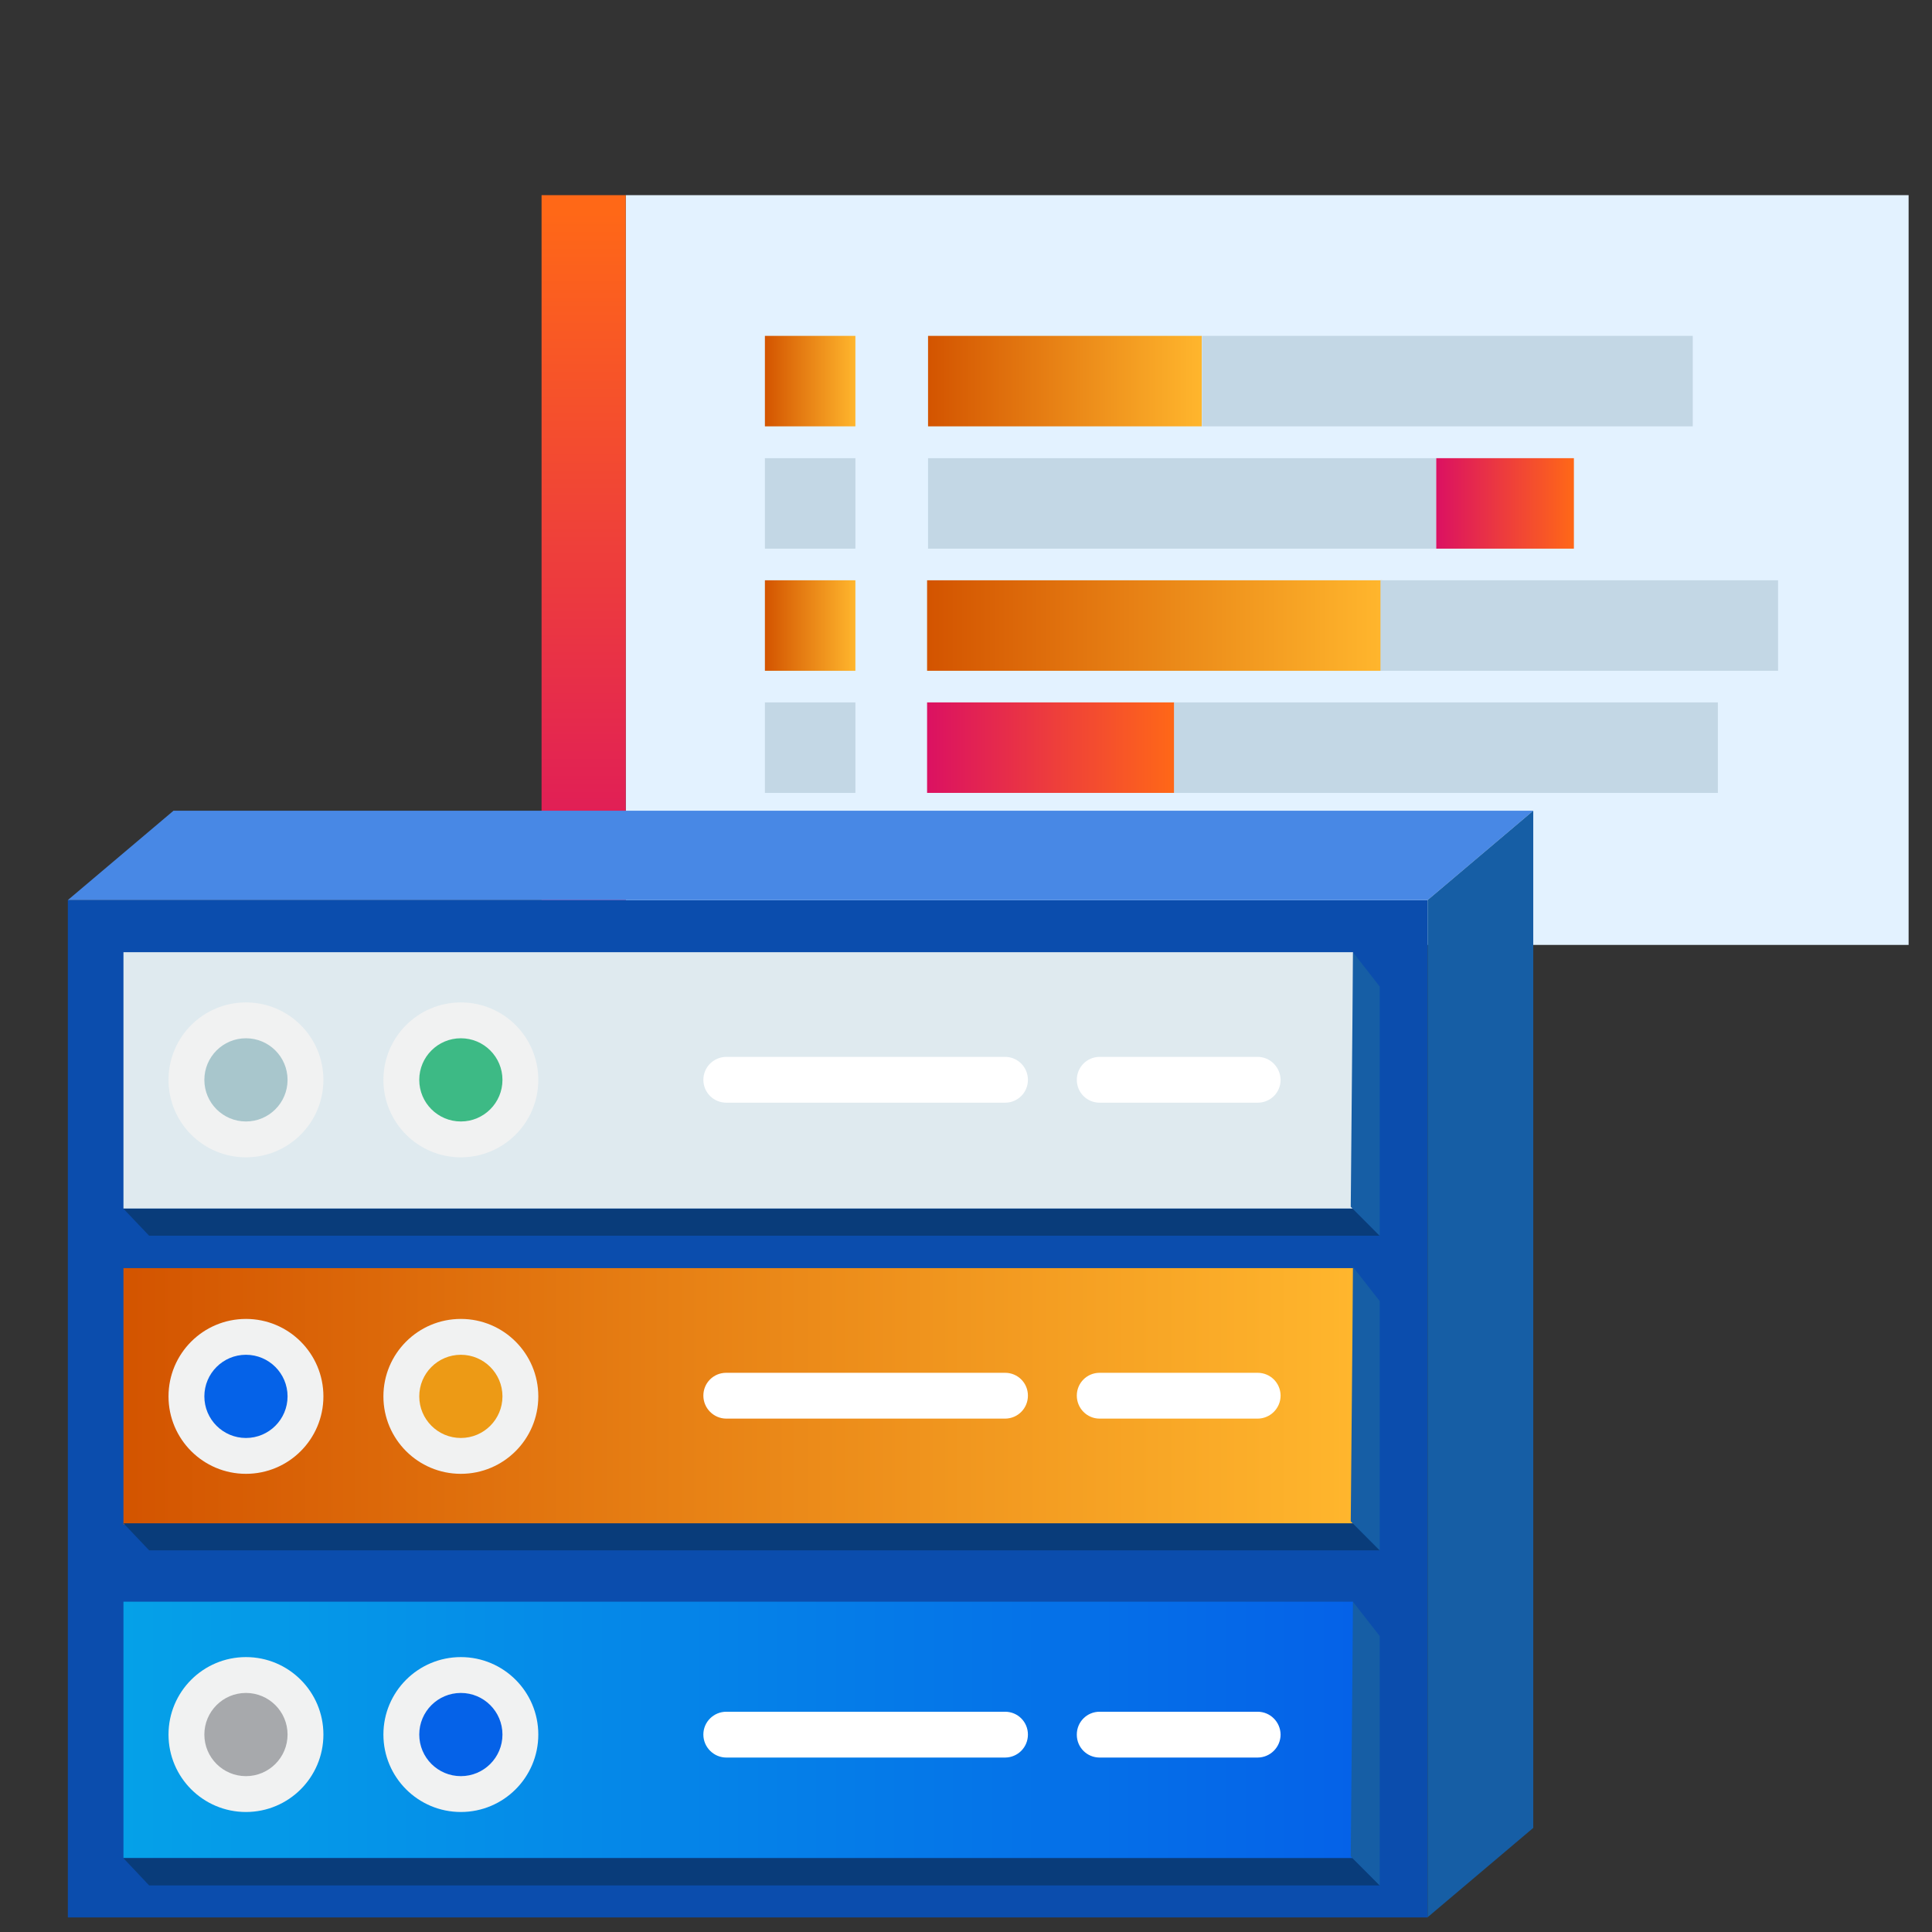 <?xml version="1.0" encoding="UTF-8"?>
<svg id="Layer_1" data-name="Layer 1" xmlns="http://www.w3.org/2000/svg" xmlns:xlink="http://www.w3.org/1999/xlink" viewBox="0 0 100.78 100.78">
  <rect x="0" y="0" width="100.78" height="100.78" fill="#333333" stroke="none"/>
  <defs>
    <style>
      .cls-1 {
        fill: url(#linear-gradient);
      }

      .cls-2 {
        fill: #ed9a15;
      }

      .cls-3 {
        fill: #e3f2ff;
      }

      .cls-4 {
        fill: #fff;
      }

      .cls-5 {
        fill: #f1f2f2;
      }

      .cls-6 {
        fill: #a8c6cc;
      }

      .cls-7 {
        fill: #a7a9ac;
      }

      .cls-8 {
        fill: #c3d7e5;
      }

      .cls-9 {
        fill: #dfeaef;
      }

      .cls-10 {
        fill: #165ea5;
      }

      .cls-11 {
        fill: #0b4dad;
      }

      .cls-12 {
        fill: #0562e8;
      }

      .cls-13 {
        fill: #093c7a;
      }

      .cls-14 {
        fill: #3dba85;
      }

      .cls-15 {
        fill: #4888e5;
      }

      .cls-16 {
        fill: url(#linear-gradient-8);
      }

      .cls-17 {
        fill: url(#linear-gradient-9);
      }

      .cls-18 {
        fill: url(#linear-gradient-3);
      }

      .cls-19 {
        fill: url(#linear-gradient-4);
      }

      .cls-20 {
        fill: url(#linear-gradient-2);
      }

      .cls-21 {
        fill: url(#linear-gradient-6);
      }

      .cls-22 {
        fill: url(#linear-gradient-7);
      }

      .cls-23 {
        fill: url(#linear-gradient-5);
      }
    </style>
    <linearGradient id="linear-gradient" x1="48.36" y1="-860.96" x2="61.27" y2="-860.96" gradientTransform="translate(0 -821.97) scale(1 -1)" gradientUnits="userSpaceOnUse">
      <stop offset="0" stop-color="#db1162"/>
      <stop offset="1" stop-color="#ff6817"/>
    </linearGradient>
    <linearGradient id="linear-gradient-2" x1="48.36" y1="-854.59" x2="72.11" y2="-854.59" gradientTransform="translate(0 -821.97) scale(1 -1)" gradientUnits="userSpaceOnUse">
      <stop offset="0" stop-color="#d35400"/>
      <stop offset="1" stop-color="#ffb62d"/>
    </linearGradient>
    <linearGradient id="linear-gradient-3" x1="39.9" x2="44.62" xlink:href="#linear-gradient-2"/>
    <linearGradient id="linear-gradient-4" x1="74.92" y1="-848.22" x2="82.1" y2="-848.22" xlink:href="#linear-gradient"/>
    <linearGradient id="linear-gradient-5" x1="48.41" y1="-841.84" x2="62.69" y2="-841.84" xlink:href="#linear-gradient-2"/>
    <linearGradient id="linear-gradient-6" x1="39.9" y1="-841.84" x2="44.62" y2="-841.84" xlink:href="#linear-gradient-2"/>
    <linearGradient id="linear-gradient-7" x1="6716.61" y1="-870.37" x2="6716.61" y2="-833.01" gradientTransform="translate(6747.06 -821.97) rotate(-180)" xlink:href="#linear-gradient"/>
    <linearGradient id="linear-gradient-8" x1="309.71" y1="2797.33" x2="373.85" y2="2797.33" gradientTransform="translate(-303.27 -2724.5)" xlink:href="#linear-gradient-2"/>
    <linearGradient id="linear-gradient-9" x1="309.71" y1="2814.73" x2="373.85" y2="2814.73" gradientTransform="translate(-303.27 -2724.5)" gradientUnits="userSpaceOnUse">
      <stop offset="0" stop-color="#05a1e8"/>
      <stop offset="1" stop-color="#0562e8"/>
    </linearGradient>
  </defs>
  <rect class="cls-3" x="32.64" y="10.18" width="66.92" height="39.11"/>
  <rect class="cls-8" x="39.9" y="36.64" width="4.72" height="4.72"/>
  <rect class="cls-1" x="48.36" y="36.64" width="12.91" height="4.72"/>
  <rect class="cls-8" x="61.24" y="36.64" width="28.37" height="4.72"/>
  <rect class="cls-20" x="48.36" y="30.27" width="23.75" height="4.72"/>
  <rect class="cls-8" x="72.01" y="30.27" width="20.74" height="4.72"/>
  <rect class="cls-18" x="39.9" y="30.27" width="4.72" height="4.72"/>
  <rect class="cls-8" x="39.9" y="23.9" width="4.72" height="4.72"/>
  <rect class="cls-8" x="48.41" y="23.9" width="26.51" height="4.72"/>
  <rect class="cls-19" x="74.92" y="23.9" width="7.18" height="4.72"/>
  <rect class="cls-23" x="48.41" y="17.52" width="14.28" height="4.72"/>
  <rect class="cls-8" x="62.7" y="17.52" width="25.6" height="4.72"/>
  <rect class="cls-21" x="39.9" y="17.52" width="4.72" height="4.72"/>
  <rect class="cls-22" x="28.25" y="10.18" width="4.39" height="39.49"/>
  <rect class="cls-11" x="3.54" y="46.95" width="70.93" height="53.07"/>
  <polygon class="cls-15" points="74.47 46.95 3.54 46.95 9.05 42.29 79.98 42.29 74.47 46.95"/>
  <polygon class="cls-10" points="79.98 95.35 74.47 100.01 74.47 46.95 79.98 42.29 79.98 95.35"/>
  <rect class="cls-16" x="6.44" y="66.15" width="64.14" height="13.37"/>
  <rect class="cls-17" x="6.44" y="83.55" width="64.14" height="13.37"/>
  <rect class="cls-9" x="6.44" y="49.67" width="64.14" height="13.37"/>
  <circle class="cls-5" cx="12.83" cy="72.84" r="4.04"/>
  <circle class="cls-5" cx="24.04" cy="72.84" r="4.04"/>
  <circle class="cls-5" cx="12.83" cy="90.48" r="4.04"/>
  <circle class="cls-5" cx="24.04" cy="90.48" r="4.04"/>
  <circle class="cls-5" cx="12.83" cy="56.33" r="4.04"/>
  <circle class="cls-5" cx="24.04" cy="56.33" r="4.04"/>
  <circle class="cls-12" cx="12.83" cy="72.84" r="2.17"/>
  <circle class="cls-2" cx="24.04" cy="72.84" r="2.17"/>
  <circle class="cls-7" cx="12.83" cy="90.48" r="2.17"/>
  <circle class="cls-6" cx="12.83" cy="56.33" r="2.17"/>
  <circle class="cls-12" cx="24.04" cy="90.48" r="2.17"/>
  <circle class="cls-14" cx="24.04" cy="56.33" r="2.17"/>
  <path class="cls-4" d="M37.89,71.61h14.54c.66,0,1.19,.53,1.19,1.19h0c0,.66-.52,1.19-1.18,1.2,0,0,0,0-.01,0h-14.54c-.66,0-1.2-.54-1.2-1.2h0c0-.66,.53-1.19,1.19-1.19h.01Z"/>
  <path class="cls-4" d="M37.89,89.29h14.54c.66,0,1.19,.53,1.19,1.19h0c0,.66-.52,1.19-1.18,1.2,0,0,0,0-.01,0h-14.54c-.66,0-1.2-.54-1.2-1.2h0c0-.66,.54-1.19,1.2-1.19Z"/>
  <path class="cls-4" d="M57.36,89.29h8.24c.66,0,1.19,.53,1.2,1.19h0c0,.66-.54,1.2-1.2,1.2h-8.24c-.66,0-1.19-.53-1.19-1.19,0,0,0,0,0-.01h0c0-.66,.53-1.19,1.19-1.19h0Z"/>
  <path class="cls-4" d="M57.36,71.61h8.24c.66,0,1.19,.52,1.2,1.18,0,0,0,0,0,.01h0c0,.66-.54,1.2-1.2,1.2h-8.24c-.66,0-1.19-.54-1.19-1.2h0c0-.66,.53-1.19,1.19-1.19h0Z"/>
  <path class="cls-4" d="M57.36,55.13h8.24c.66,0,1.19,.54,1.2,1.2h0c0,.66-.53,1.19-1.19,1.19h-8.25c-.66,0-1.19-.53-1.19-1.19h0c0-.66,.52-1.19,1.18-1.2,0,0,0,0,.01,0Z"/>
  <path class="cls-4" d="M37.89,55.13h14.54c.66,0,1.19,.54,1.19,1.2h0c0,.66-.53,1.19-1.19,1.19h-14.54c-.66,0-1.19-.52-1.2-1.18,0,0,0,0,0-.01h0c0-.66,.53-1.19,1.19-1.2h0Z"/>
  <polygon class="cls-13" points="6.44 63.05 7.78 64.46 71.97 64.46 70.58 63.05 6.44 63.05"/>
  <polygon class="cls-10" points="70.58 49.68 71.97 51.46 71.97 64.46 70.46 62.95 70.58 49.68"/>
  <polygon class="cls-13" points="6.44 79.46 7.78 80.87 71.97 80.87 70.58 79.46 6.44 79.46"/>
  <polygon class="cls-10" points="70.58 66.09 71.97 67.87 71.97 80.87 70.46 79.36 70.58 66.09"/>
  <polygon class="cls-13" points="6.44 96.93 7.78 98.35 71.97 98.35 70.58 96.93 6.44 96.93"/>
  <polygon class="cls-10" points="70.58 83.56 71.97 85.34 71.97 98.35 70.46 96.84 70.58 83.56"/>
</svg>